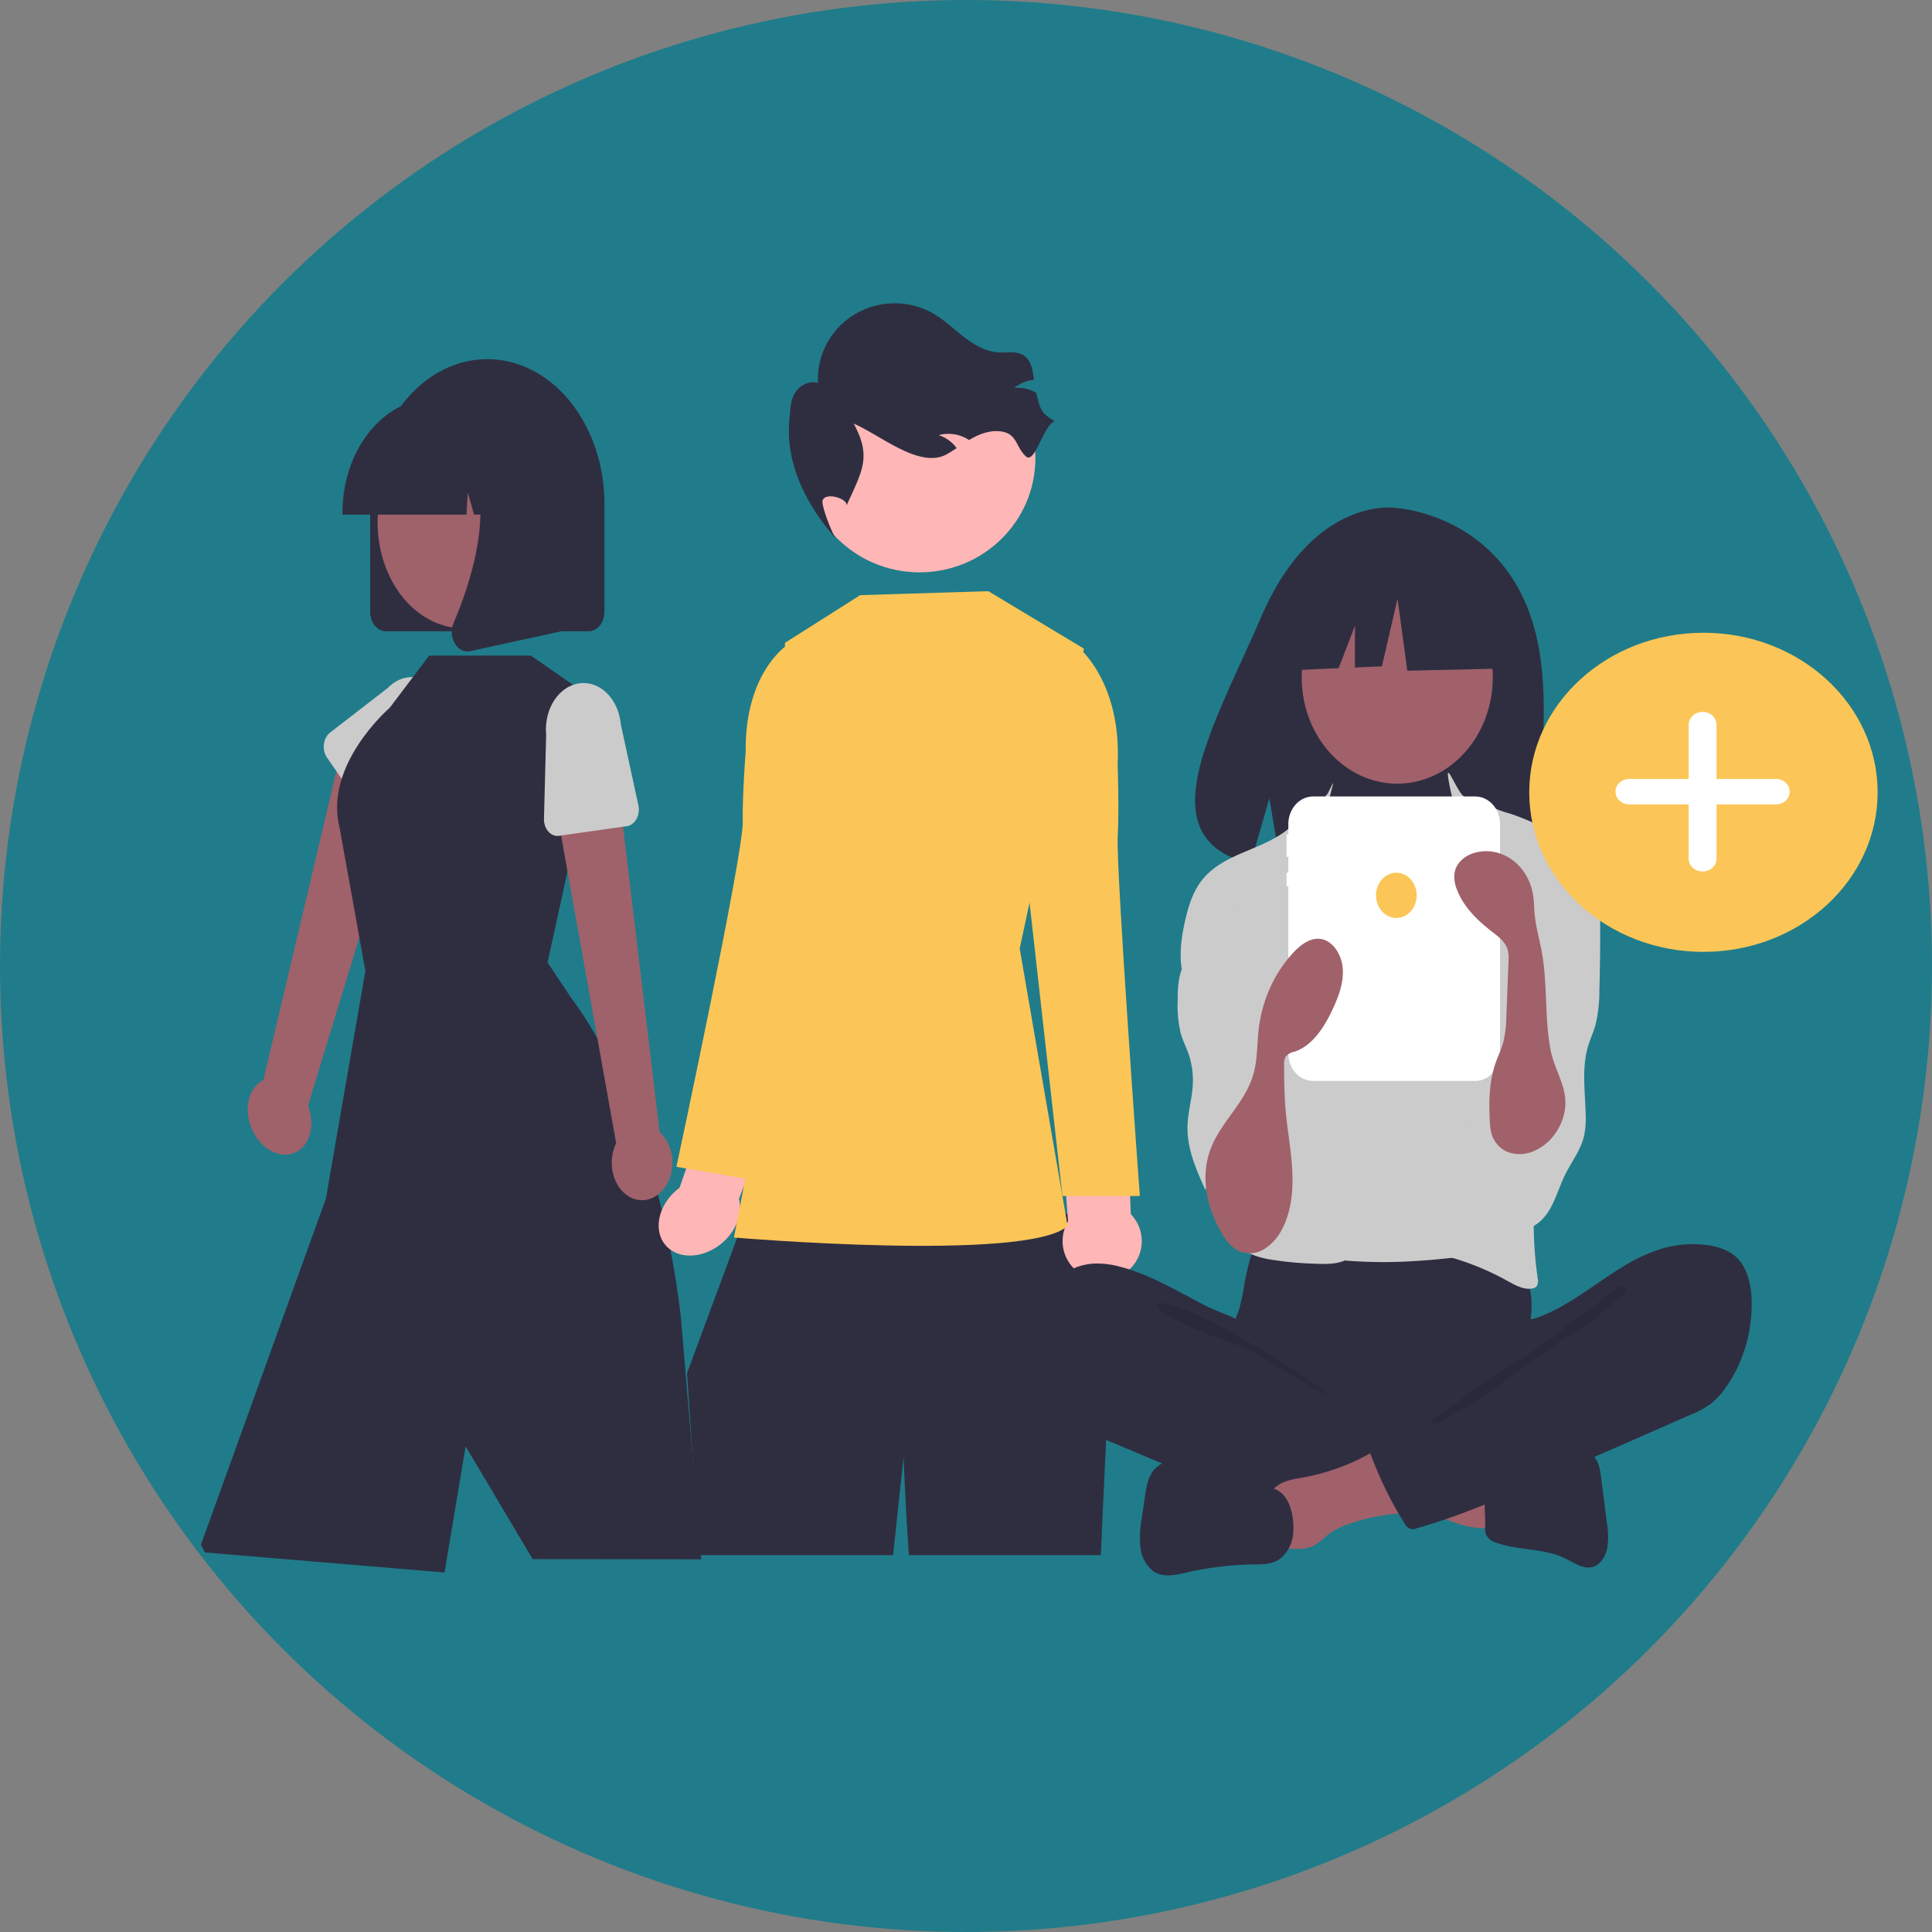 <?xml version="1.0" encoding="UTF-8" standalone="no"?>
<svg
   data-name="Layer 1"
   width="60mm"
   height="60mm"
   viewBox="0 0 226.772 226.772"
   version="1.1"
   id="svg232"
   sodipodi:docname="Icon_Beteiligen_gelb_pcircle.svg"
   xml:space="preserve"
   inkscape:version="1.2.2 (732a01da63, 2022-12-09)"
   inkscape:export-filename="Icon_Beteiligen3.png"
   inkscape:export-xdpi="96"
   inkscape:export-ydpi="96"
   xmlns:inkscape="http://www.inkscape.org/namespaces/inkscape"
   xmlns:sodipodi="http://sodipodi.sourceforge.net/DTD/sodipodi-0.dtd"
   xmlns="http://www.w3.org/2000/svg"
   xmlns:svg="http://www.w3.org/2000/svg"
   xmlns:rdf="http://www.w3.org/1999/02/22-rdf-syntax-ns#"
   xmlns:cc="http://creativecommons.org/ns#"
   xmlns:dc="http://purl.org/dc/elements/1.1/"><rect x="0" y="0" width="226.772" height="226.772" fill="#808080" stroke="none"/><defs
     id="defs236"><linearGradient
       id="linearGradient3805"
       inkscape:swatch="solid"><stop
         style="stop-color:#207c8a;stop-opacity:1;"
         offset="0"
         id="stop3803" /></linearGradient><linearGradient
       id="linearGradient1790"
       inkscape:swatch="solid"><stop
         style="stop-color:#000000;stop-opacity:1;"
         offset="0"
         id="stop1788" /></linearGradient><inkscape:path-effect
       effect="simplify"
       id="path-effect33822"
       is_visible="true"
       lpeversion="1"
       steps="1"
       threshold="0.041"
       smooth_angles="360"
       helper_size="0"
       simplify_individual_paths="false"
       simplify_just_coalesce="false" /><inkscape:path-effect
       effect="simplify"
       id="path-effect33826"
       is_visible="true"
       lpeversion="1"
       steps="1"
       threshold="0.041"
       smooth_angles="360"
       helper_size="0"
       simplify_individual_paths="false"
       simplify_just_coalesce="false" /></defs><sodipodi:namedview
     id="namedview234"
     pagecolor="#ffffff"
     bordercolor="#666666"
     borderopacity="1.0"
     inkscape:showpageshadow="2"
     inkscape:pageopacity="0.0"
     inkscape:pagecheckerboard="0"
     inkscape:deskcolor="#d1d1d1"
     showgrid="false"
     inkscape:zoom="4.0932982"
     inkscape:cx="94.666936"
     inkscape:cy="95.277691"
     inkscape:window-width="1920"
     inkscape:window-height="986"
     inkscape:window-x="-11"
     inkscape:window-y="-11"
     inkscape:window-maximized="1"
     inkscape:current-layer="svg232"
     inkscape:document-units="mm"><inkscape:grid
       type="xygrid"
       id="grid11000"
       originx="0"
       originy="0" /></sodipodi:namedview><title
     id="title2">remotely</title><circle
     style="opacity:1;fill:#207c8a;fill-opacity:1"
     id="path272"
     cx="113.386"
     cy="113.386"
     r="113.386" /><path
     d="M 214.569,104.988 H 187.422 V 82.534 h 27.147 z"
     fill="#ffffff"
     id="path798"
     style="stroke-width:0.234" /><path
     d="m 130.167,162.412 c 0,0 -0.654,12.816 -0.955,20.126 h -22.531 c -0.464,-6.652 -0.62,-11.539 -0.62,-11.539 l -1.233,11.539 H 82.054 l -1.412,-21.371 6.823,-18.416 c 0,0 36.976,-2.792 40.406,0.75 3.428,3.54 2.296,18.911 2.296,18.911 z"
     fill="#2f2e41"
     id="path4331"
     style="stroke-width:0.24" /><ellipse
     cx="107.939"
     cy="53.779"
     fill="#ffb6b6"
     id="circle4333"
     rx="13.591"
     ry="13.401"
     style="stroke-width:0.252" /><path
     d="m 123.78,49.425 c -1.396,0.628 -2.3,5.173 -3.398,4.116 -1.097,-1.057 -1.024,-2.432 -2.503,-2.822 -1.195,-0.316 -2.48,0.045 -3.57,0.615 -0.195,0.101 -0.383,0.21 -0.567,0.319 -0.121,-0.08 -0.242,-0.155 -0.372,-0.225 a 4.318,4.258 0 0 0 -3.178,-0.353 4.237,4.178 0 0 1 2.094,1.522 c -0.365,0.241 -0.734,0.483 -1.112,0.697 -3.156,1.796 -7.648,-2.109 -10.971,-3.577 2.081,3.851 1.056,5.445 -0.751,9.428 l -0.062,0.227 C 99.493,58.375 96.361,57.631 96.543,59.036 c 0.129,0.998 1.005,3.215 1.495,4.096 -3.493,-3.983 -5.88,-8.856 -5.377,-13.884 0.11,-1.056 0.077,-2.17 0.629,-3.087 0.553,-0.912 1.706,-1.552 2.726,-1.204 a 9.011,8.885 0 0 1 13.566,-8.13 c 1.304,0.755 2.393,1.822 3.589,2.743 1.196,0.921 2.574,1.723 4.09,1.799 0.962,0.046 2.008,-0.186 2.834,0.305 0.957,0.57 1.121,1.763 1.265,2.911 a 4.314,4.253 0 0 0 -2.324,0.954 4.221,4.162 0 0 1 2.541,0.537 0.263,0.259 0 0 1 0.042,0.023 c 0.506,1.897 0.454,2.318 2.163,3.326 z"
     fill="#2f2e41"
     id="path4335"
     style="stroke-width:0.252" /><path
     d="m 125.363,143.358 -1.027,-13.649 7.826,-1.666 0.565,14.469 a 4.647,4.582 0 1 1 -7.364,0.847 z"
     fill="#ffb6b6"
     id="path4343"
     style="stroke-width:0.252" /><path
     d="m 33.89,135.499 a 4.613,3.548 68.344 0 0 2.259,-5.719 L 48.565,89.148 40.632,85.659 30.911,126.791 a 4.638,3.568 68.344 0 0 2.978,8.708 z"
     fill="#9f616a"
     id="path2811"
     style="stroke-width:0.404" /><path
     d="m 43.584,96.454 -5.203,-7.532 a 1.587,1.96 0 0 1 0.365,-2.934 l 6.773,-5.238 a 4.407,5.445 0 0 1 5.702,8.304 l -5.235,7.416 a 1.587,1.96 0 0 1 -2.403,-0.016 z"
     fill="#cbcbcb"
     id="path2813"
     style="stroke-width:0.393" /><path
     d="M 64.272,112.969 70.863,82.888 62.313,76.951 H 50.378 l -4.642,6.135 c 0,0 -7.755,6.666 -5.878,14.051 l 3.028,16.822 -4.631,26.717 -14.674,40.646 0.486,0.902 28.108,2.351 2.478,-14.808 7.865,13.236 19.795,0.023 -2.359,-28.034 c 0,0 -2.083,-23.392 -13.004,-37.997 z"
     fill="#2f2e41"
     id="path2823"
     style="stroke-width:0.393"
     sodipodi:nodetypes="ccccccccccccccccc" /><path
     d="m 77.884,139.584 a 3.539,4.372 0 0 0 -0.453,-6.681 l -5.114,-42.619 -7.34,2.863 7.347,41.046 a 3.559,4.396 0 0 0 5.56,5.39 z"
     fill="#9f616a"
     id="path2825"
     style="stroke-width:0.393" /><path
     d="m 73.58,96.973 -7.963,1.134 a 1.587,1.96 0 0 1 -1.768,-2.011 l 0.258,-9.866 a 4.407,5.445 0 0 1 8.76,-1.216 l 2.064,9.504 a 1.587,1.96 0 0 1 -1.351,2.455 z"
     fill="#cbcbcb"
     id="path2827"
     style="stroke-width:0.393" /><path
     d="m 86.737,140.734 5.198,-13.554 -7.176,-2.167 -4.996,14.402 a 4.094,5.201 50.099 1 0 6.974,1.319 z"
     fill="#ffb6b6"
     id="path4339"
     style="stroke-width:0.252" /><path
     d="M 43.45,71.817 V 59.142 a 13.748,16.984 0 1 1 27.497,0 v 12.674 a 1.849,2.284 0 0 1 -1.847,2.281 H 45.297 a 1.849,2.284 0 0 1 -1.847,-2.281 z"
     fill="#2f2e41"
     id="path2829"
     style="stroke-width:0.393" /><ellipse
     cx="25.292"
     cy="82.568"
     transform="matrix(0.829,-0.56,0.405,0.914,0,0)"
     fill="#9f616a"
     id="circle2831"
     rx="10.672"
     ry="11.948"
     style="stroke-width:0.396" /><path
     d="M 40.197,60.156 A 10.888,13.45 0 0 1 51.073,46.721 h 2.052 a 10.888,13.45 0 0 1 10.876,13.435 v 0.253 h -4.337 l -1.479,-5.116 -0.296,5.116 h -2.241 l -0.746,-2.581 -0.149,2.581 H 40.197 Z"
     fill="#2f2e41"
     id="path2833"
     style="stroke-width:0.393" /><path
     d="m 53.381,75.523 a 1.819,2.248 0 0 1 -0.145,-2.386 c 2.175,-5.109 5.219,-14.55 1.178,-20.373 l -0.29,-0.418 h 11.732 v 21.759 l -10.658,2.323 a 1.887,2.331 0 0 1 -0.327,0.036 1.839,2.272 0 0 1 -1.49,-0.941 z"
     fill="#2f2e41"
     id="path2835"
     style="stroke-width:0.393" /><path
     d="m 116.009,69.391 -15.04,0.465 -8.83,5.597 -0.485,41.293 -5.507,28.509 c 0,0 34.408,2.924 39.165,-1.347 l -5.622,-32.57 7.54,-35.199 z"
     fill="#207c8a"
     id="path2799"
     style="fill:#fbc657;fill-opacity:1;stroke-width:0.385" /><path
     d="m 94.323,76.38 -1.597,-0.913 c 0,0 -5.306,3.089 -5.203,12.776 0,0 -0.393,4.936 -0.342,8.275 0.058,3.829 -7.784,40.438 -7.784,40.438 l 9.17,1.573 9.759,-34.141 z"
     fill="#207c8a"
     id="path2801"
     style="fill:#fbc657;fill-opacity:1;stroke-width:0.385" /><path
     d="m 124.968,76.632 1.606,-0.646 c 0,0 5.096,4.038 4.611,13.802 0,0 0.191,5.052 0.008,8.415 -0.209,3.857 2.595,42.181 2.595,42.181 h -9.081 l -3.892,-34.706 z"
     fill="#207c8a"
     id="path2805"
     style="fill:#fbc657;fill-opacity:1;stroke-width:0.385" /><path
     d="m 178.361,69.321 c -4.936,-9.287 -14.7,-9.719 -14.7,-9.719 0,0 -9.515,-1.355 -15.619,12.789 -5.689,13.183 -13.541,25.911 -1.264,28.997 l 2.218,-7.686 1.373,8.258 a 48.037,53.491 0 0 0 5.253,0.1 c 13.148,-0.473 25.669,0.138 25.266,-5.115 -0.536,-6.984 2.222,-18.688 -2.527,-27.623 z"
     fill="#2f2e41"
     id="path4046"
     style="stroke-width:0.412" /><path
     d="m 146.076,150.648 a 19.469,21.679 0 0 1 -0.63,3.018 c -0.309,0.967 -0.786,1.861 -1.068,2.839 -0.9,3.114 0.348,6.587 2.341,8.991 a 13.176,14.671 0 0 0 6.424,4.248 26.208,29.184 0 0 0 5.52,0.646 c 5.131,0.194 10.394,0.367 15.255,-1.469 a 26.506,29.515 0 0 0 4.432,-2.242 3.318,3.695 0 0 0 1.15,-1.008 3.165,3.524 0 0 0 0.415,-2.069 c -0.011,-2.422 -0.452,-4.832 -0.347,-7.251 0.058,-1.34 0.283,-2.679 0.172,-4.015 a 6.652,7.407 0 0 0 -5.083,-6.38 c -1.379,-0.33 -2.81,-0.15 -4.214,2.5e-4 a 107.439,119.638 0 0 1 -10.967,0.546 c -3.741,-0.027 -7.459,-0.663 -11.182,-0.729 -1.101,-0.02 -1.079,0.358 -1.429,1.545 a 25.953,28.899 0 0 0 -0.791,3.331 z"
     fill="#2f2e41"
     id="path4048"
     style="stroke-width:0.412" /><ellipse
     cx="164.004"
     cy="79.495"
     fill="#a0616a"
     id="circle4054"
     rx="11.215"
     ry="12.488"
     style="stroke-width:0.412" /><path
     d="m 158.266,107.465 a 6.878,7.659 0 0 0 1.97,1.753 6.19,6.892 0 0 0 2.461,0.522 c 2.022,0.063 4.213,-0.349 5.619,-1.968 1.813,-2.086 1.753,-5.451 3.174,-7.885 a 1.577,1.756 0 0 1 0.458,-0.558 1.484,1.653 0 0 1 0.779,-0.199 c 1.795,-0.019 3.358,1.277 4.769,2.513 a 6.282,6.995 0 0 1 1.678,1.904 5.795,6.453 0 0 1 0.566,1.93 c 0.7,3.806 0.927,7.697 1.152,11.574 0.124,2.141 0.249,4.285 0.239,6.43 -0.03,7.069 -1.506,14.02 -2.973,20.898 -0.189,0.886 -0.448,1.877 -1.172,2.301 a 2.889,3.217 0 0 1 -1.022,0.278 c -4.203,0.55 -8.414,1.1 -12.646,1.172 q -2.477,0.043 -4.951,-0.134 a 2.667,2.97 0 0 1 -0.834,-0.162 2.352,2.619 0 0 1 -0.909,-0.86 c -2.289,-3.212 -2.424,-7.652 -2.409,-11.751 q 0.054,-15.036 0.965,-30.047 c 0.05,-0.826 0.061,-1.829 -0.473,-2.479 a 27.87,31.035 0 0 0 3.56,4.768 z"
     fill="#ffffff"
     id="path4056"
     style="fill:#cbcbcb;fill-opacity:1;stroke-width:0.412" /><path
     d="m 155.891,93.046 c -0.379,0.764 -3.171,2.659 -3.71,3.292 -3.012,3.536 -8.51,3.403 -11.265,7.19 -0.969,1.332 -1.473,3.006 -1.843,4.671 -0.524,2.354 -0.804,4.921 0.074,7.141 0.844,2.136 2.622,3.612 3.829,5.52 1.325,2.095 1.921,4.638 2.492,7.12 0.422,1.833 0.847,3.711 0.682,5.594 -0.187,2.141 -1.117,4.101 -1.666,6.163 -0.549,2.062 -0.644,4.518 0.626,6.139 0.933,1.191 2.397,1.663 3.796,1.928 a 43.605,48.556 0 0 0 5.41,0.524 c 1.599,0.079 3.362,0.094 4.591,-1.048 0.97,-0.901 1.392,-2.362 1.446,-3.768 0.055,-1.405 -0.208,-2.798 -0.372,-4.192 -0.17,-1.446 -0.236,-2.904 -0.291,-4.36 q -0.369,-9.804 -0.101,-19.621 a 14.995,16.697 0 0 0 -0.178,-4.071 c -0.343,-1.751 -1.193,-3.315 -1.902,-4.924 a 16.733,18.633 0 0 1 -1.855,-9.843 c 0.215,-3.503 1.586,-6.171 0.239,-3.454 z"
     fill="#ffffff"
     id="path4058"
     style="fill:#cbcbcb;fill-opacity:1;stroke-width:0.412" /><path
     d="m 171.639,93.311 c 0.577,0.66 2.537,0.878 3.271,1.303 a 11.462,12.763 0 0 0 2.15,0.829 27.918,31.088 0 0 1 7.554,3.861 4.585,5.105 0 0 1 1.263,1.215 5.002,5.57 0 0 1 0.699,2.197 c 0.359,1.982 0.721,3.988 0.64,6.008 -0.086,2.144 -0.666,4.221 -1.241,6.27 l -2.15,7.655 c -1.605,5.714 -3.22,11.484 -3.672,17.449 a 36.86,41.046 0 0 0 0.331,9.911 1.055,1.175 0 0 1 -0.108,0.96 0.849,0.945 0 0 1 -0.527,0.27 c -1.038,0.181 -2.042,-0.409 -2.982,-0.93 a 33.027,36.777 0 0 0 -9.104,-3.317 21.166,23.569 0 0 0 2.828,-6.491 35.28,39.286 0 0 0 0.854,-4.464 l 1,-6.442 a 56.847,63.302 0 0 0 0.858,-7.124 8.009,8.918 0 0 0 -0.139,-2.684 11.691,13.019 0 0 0 -0.914,-2.42 c -1.648,-3.818 -2.422,-8.176 -1.773,-12.35 0.284,-1.827 0.835,-3.656 0.605,-5.493 -0.221,-1.766 0.009,-3.138 -0.398,-4.885 -1.67,-7.174 -0.131,-2.571 0.954,-1.329 z"
     fill="#ffffff"
     id="path4060"
     style="fill:#cbcbcb;fill-opacity:1;stroke-width:0.412" /><path
     d="m 140.887,109.565 c -0.752,1.737 -2.008,3.216 -2.436,5.084 a 9.974,11.107 0 0 0 -0.212,2.657 11.335,12.622 0 0 0 0.354,3.996 c 0.239,0.824 0.627,1.583 0.907,2.391 a 7.785,8.669 0 0 1 0.51,3.542 c -0.075,1.673 -0.586,3.297 -0.626,4.971 -0.063,2.633 1.031,5.108 2.098,7.459 a 4.924,5.483 0 0 1 7.157,-2.609 1.468,1.634 0 0 0 0.323,-1.191 q 0.118,-4.582 0.228,-9.164 c 0.116,-4.724 0.226,-9.512 -0.75,-14.112 -0.441,-2.077 -1.126,-4.145 -2.383,-5.756 -0.662,-0.848 -2.909,-3.082 -3.995,-2.132 -0.489,0.427 -0.374,1.59 -0.452,2.179 a 8.303,9.246 0 0 1 -0.723,2.686 z"
     fill="#ffffff"
     id="path4062"
     style="fill:#cbcbcb;fill-opacity:1;stroke-width:0.412" /><path
     d="m 187.437,104.56 a 11.478,12.781 0 0 1 0.384,3.844 q 0.022,3.961 -0.094,7.921 a 13.261,14.767 0 0 1 -0.462,4.01 c -0.243,0.85 -0.617,1.647 -0.868,2.494 -0.751,2.538 -0.341,5.291 -0.276,7.963 a 8.125,9.048 0 0 1 -0.197,2.576 c -0.396,1.656 -1.462,2.994 -2.205,4.495 -0.706,1.425 -1.132,3.023 -1.976,4.353 -0.843,1.33 -2.303,2.383 -3.719,1.975 -1.072,-0.309 -1.834,-1.366 -2.361,-2.451 a 10.796,12.022 0 0 1 -1.116,-7.798 c 0.529,-3.243 2.24,-6.119 2.856,-9.342 0.847,-4.426 -0.44,-8.994 -0.402,-13.519 a 5.869,6.535 0 0 1 0.256,-2.096 c 0.324,-1.034 1.018,-1.859 1.66,-2.688 a 30.48,33.94 0 0 0 2.232,-3.261 c 0.46,-0.763 1.084,-2.726 1.899,-2.89 1.819,-0.364 3.938,2.85 4.389,4.415 z"
     fill="#ffffff"
     id="path4064"
     style="fill:#cbcbcb;fill-opacity:1;stroke-width:0.412" /><path
     d="m 131.447,148.68 a 11.07,12.326 0 0 0 -3.079,-0.365 7.685,8.558 0 0 0 -7.135,10.088 12.908,14.374 0 0 0 1.22,3.713 c 0.817,1.845 1.796,3.687 3.308,4.869 a 12.884,14.346 0 0 0 2.919,1.547 l 7.962,3.34 c 1.171,0.491 2.343,0.983 3.526,1.438 a 68.964,76.794 0 0 0 18.416,4.077 19.941,22.205 0 0 0 5.718,-0.323 1.861,2.073 0 0 0 1.171,-0.704 2.005,2.233 0 0 0 0.262,-0.962 l 0.49,-3.819 a 2.873,3.199 0 0 0 -0.042,-1.61 c -0.224,-0.642 -0.787,-1.046 -1.323,-1.389 -5.235,-3.348 -11.347,-5.195 -15.753,-9.79 -1.037,-1.082 -1.905,-2.796 -3.166,-3.531 -1.429,-0.833 -3.112,-1.309 -4.589,-2.077 -3.229,-1.679 -6.404,-3.607 -9.904,-4.503 z"
     fill="#2f2e41"
     id="path4066"
     style="stroke-width:0.412" /><path
     d="m 139.396,153.829 c 2.814,0.982 14.696,7.785 16.733,10.161 -0.273,0.11 -9.535,-5.671 -9.813,-5.763 a 55.963,62.317 0 0 1 -7.466,-2.93 c -0.483,-0.249 -3.136,-1.417 -3.015,-2.095 0.136,-0.765 3.062,0.453 3.561,0.628 z"
     opacity="0.1"
     id="path4068"
     style="stroke-width:0.412" /><path
     d="m 174.507,179.369 a 0.661,0.736 0 0 0 0.446,-0.146 0.689,0.767 0 0 0 0.139,-0.572 l -0.013,-5.203 c -1.344,-0.713 -2.847,-0.941 -4.322,-1.161 l -6.884,-1.025 c 0.158,0.024 -1.076,3.301 -0.887,3.739 0.334,0.771 2.883,1.455 3.603,1.819 2.501,1.266 5.101,2.658 7.918,2.549 z"
     fill="#a0616a"
     id="path4070"
     style="stroke-width:0.412" /><path
     d="m 152.909,173.43 c -1.3,0.231 -2.75,0.434 -3.592,1.561 -1.067,1.429 -0.613,3.558 -0.104,5.328 a 1.551,1.728 0 0 0 1.81,1.442 c 1.185,0.084 2.447,0.149 3.482,-0.498 a 15.263,16.996 0 0 0 1.353,-1.12 8.673,9.658 0 0 1 2.487,-1.266 25.151,28.006 0 0 1 4.993,-1.146 7.765,8.646 0 0 0 1.967,-0.386 2.179,2.427 0 0 0 1.385,-1.497 c 0.24,-0.946 -0.254,-1.91 -0.727,-2.739 a 9.813,10.927 0 0 0 -2.094,-2.881 c -1.283,-1.109 -1.917,-0.258 -3.209,0.452 a 27.228,30.319 0 0 1 -7.751,2.751 z"
     fill="#a0616a"
     id="path4072"
     style="stroke-width:0.412" /><path
     d="m 149.513,174.733 -8.253,-2.716 a 10.923,12.164 0 0 0 -3.071,-0.663 3.687,4.105 0 0 0 -2.82,1.27 c -0.64,0.836 -0.823,1.979 -0.983,3.064 l -0.341,2.319 a 10.462,11.65 0 0 0 -0.191,3.562 3.537,3.938 0 0 0 1.639,2.934 c 1.142,0.694 2.542,0.355 3.816,0.065 a 41.548,46.265 0 0 1 7.821,-0.934 c 0.988,-0.013 2.024,4.4e-4 2.897,-0.515 a 3.617,4.027 0 0 0 1.765,-3.209 c 0.162,-1.981 -0.431,-4.569 -2.279,-5.178 z"
     fill="#2f2e41"
     id="path4074"
     style="stroke-width:0.412" /><path
     d="m 177.751,172.366 c 1.07,-0.209 2.014,-0.886 3.039,-1.286 1.443,-0.563 3.007,-0.563 4.535,-0.556 a 2.912,3.242 0 0 1 1.626,0.363 c 0.673,0.499 0.846,1.498 0.961,2.39 l 0.691,5.38 a 7.582,8.443 0 0 1 0.056,3.048 c -0.203,0.997 -0.813,1.958 -1.702,2.216 -1.079,0.312 -2.137,-0.455 -3.156,-0.959 -2.547,-1.26 -5.507,-0.938 -8.162,-1.88 a 1.829,2.037 0 0 1 -1.222,-0.973 1.988,2.213 0 0 1 -0.095,-0.93 c 0.045,-1.729 -0.282,-4.091 0.185,-5.744 0.421,-1.486 2.049,-1.069 3.243,-1.069 z"
     fill="#2f2e41"
     id="path4076"
     style="stroke-width:0.412" /><path
     d="m 195.215,146.514 a 14.331,15.958 0 0 1 5.048,-0.384 c 1.35,0.166 2.74,0.584 3.726,1.624 1.199,1.266 1.585,3.224 1.617,5.064 a 14.208,15.821 0 0 1 -3.088,10.104 8.233,9.168 0 0 1 -1.766,1.893 11.621,12.941 0 0 1 -2.297,1.233 l -17.831,7.832 c -4.691,2.06 -9.399,4.127 -14.291,5.485 a 1.114,1.24 0 0 1 -1.499,-0.605 36.942,41.137 0 0 1 -3.908,-7.961 0.482,0.536 0 0 1 0.213,-0.846 l 12.612,-8.069 a 12.752,14.2 0 0 0 2.567,-1.97 6.373,7.097 0 0 0 1.318,-2.043 c 0.261,-0.608 0.286,-2.043 0.62,-2.492 0.327,-0.44 1.445,-0.475 1.962,-0.648 a 17.802,19.823 0 0 0 2.136,-0.899 c 2.821,-1.405 5.333,-3.447 8.038,-5.093 a 20.624,22.966 0 0 1 4.824,-2.224 z"
     fill="#2f2e41"
     id="path4078"
     style="stroke-width:0.412" /><path
     d="m 188.065,152.54 c -2.167,1.812 -4.972,3.478 -7.12,5.338 -0.733,0.635 -12.951,8.284 -13.124,9.3 2.004,0.376 14.766,-9.566 16.592,-10.558 1.826,-0.992 3.445,-2.391 5.049,-3.78 0.409,-0.354 2.141,-1.418 0.968,-1.813 -0.661,-0.223 -1.877,1.151 -2.365,1.514 z"
     opacity="0.1"
     id="path4080"
     style="stroke-width:0.412" /><path
     d="m 173.156,93.487 h -19.02 a 2.914,3.244 0 0 0 -2.914,3.244 v 1.188 h -0.207 v 2.657 h 0.207 v 1.86 h -0.207 v 1.594 h 0.207 v 19.605 a 2.914,3.244 0 0 0 2.914,3.244 h 19.02 a 2.914,3.244 0 0 0 2.914,-3.244 V 96.731 a 2.914,3.244 0 0 0 -2.914,-3.244 z"
     fill="#d0cde1"
     id="path4082"
     style="fill:#ffffff;stroke-width:0.412" /><polygon
     points="665.012,169.765 669.923,158.306 669.923,169.577 678.035,169.265 682.743,151.02 685.686,170.442 714.524,169.853 713.347,146.901 688.629,133.953 654.494,139.25 647.432,170.442 "
     fill="#2f2e41"
     id="polygon4084"
     transform="matrix(0.39,0,0,0.435,-102.23,4.583)" /><g
     id="b3812a0d-69b2-4ac3-87c4-e066c2de2dfd"
     data-name="Group 41"
     transform="matrix(0.362,0,0,0.336,116.762,28.516)"><circle
       id="fb0bff05-a63a-421c-8737-de050f830f30"
       data-name="Ellipse 220"
       cx="230.145"
       cy="192.373"
       r="55.409"
       fill="#207c8a" /><path
       id="f9b355f0-5797-4243-8ae5-6fe77774d21b-1436"
       data-name="Path 1106"
       d="m 390.771,316.725 h -18.839 v -18.839 a 4.433,4.433 0 0 0 -4.433,-4.433 v 0 a 4.433,4.433 0 0 0 -4.433,4.433 v 18.839 h -18.839 a 4.433,4.433 0 0 0 -4.433,4.433 v 0 0 a 4.433,4.433 0 0 0 4.433,4.433 h 18.839 v 18.839 a 4.433,4.433 0 0 0 4.433,4.433 v 0 a 4.433,4.433 0 0 0 4.433,-4.433 v -18.839 h 18.839 a 4.433,4.433 0 0 0 4.433,-4.433 v 0 0 a 4.433,4.433 0 0 0 -4.433,-4.433 z"
       transform="translate(-137.617,-129.005)"
       fill="#ffffff" /></g><path
     d="m 143.411,144.758 a 5.013,5.582 0 0 0 1.801,1.995 3.522,3.921 0 0 0 3.096,-0.092 5.449,6.067 0 0 0 2.234,-2.494 c 1.048,-2.062 1.266,-4.529 1.135,-6.893 -0.131,-2.365 -0.584,-4.693 -0.785,-7.052 -0.146,-1.715 -0.158,-3.439 -0.17,-5.162 a 1.541,1.716 0 0 1 0.195,-1.044 1.841,2.05 0 0 1 1.034,-0.575 c 2.116,-0.7 3.521,-2.909 4.527,-5.096 0.672,-1.461 1.257,-3.057 1.127,-4.692 -0.13,-1.635 -1.185,-3.282 -2.651,-3.449 -1.209,-0.138 -2.325,0.718 -3.197,1.66 a 13.71,15.266 0 0 0 -4.014,8.933 c -0.191,1.662 -0.137,3.37 -0.543,4.984 -0.867,3.446 -3.58,5.559 -4.932,8.659 -1.49,3.417 -0.667,7.295 1.142,10.318 z"
     fill="#a0616a"
     id="path4086"
     style="stroke-width:0.412" /><path
     d="m 183.33,131.593 a 5.848,6.512 0 0 1 -3.28,3.509 4.529,5.044 0 0 1 -2.851,0.194 3.161,3.52 0 0 1 -2.089,-2.08 5.033,5.604 0 0 1 -0.235,-1.563 c -0.136,-2.324 -0.083,-4.718 0.675,-6.889 0.292,-0.837 0.687,-1.631 0.917,-2.492 a 11.222,12.496 0 0 0 0.345,-3.041 l 0.249,-6.34 a 3.705,4.126 0 0 0 -0.085,-1.375 c -0.249,-0.917 -1.019,-1.514 -1.725,-2.061 -1.706,-1.321 -3.392,-2.863 -4.219,-4.986 a 3.141,3.497 0 0 1 -0.292,-2.065 c 0.233,-1.259 1.374,-2.074 2.502,-2.349 a 5.596,6.232 0 0 1 6.709,5.022 c 0.112,0.716 0.11,1.446 0.175,2.169 0.139,1.533 0.576,3.01 0.849,4.52 0.673,3.72 0.324,7.565 0.99,11.284 0.557,3.11 2.656,5.139 1.362,8.541 z"
     fill="#a0616a"
     id="path4088"
     style="stroke-width:0.412" /><ellipse
     cx="163.9"
     cy="105.094"
     fill="#207c8a"
     id="circle4090"
     rx="2.386"
     ry="2.657"
     style="fill:#fbc657;fill-opacity:1;stroke-width:0.412" /><g
     id="b3812a0d-69b2-4ac3-87c4-e066c2de2dfd-8"
     data-name="Group 41"
     transform="matrix(0.369,0,0,0.338,115.02,27.977)"
     style="fill-opacity:1"><circle
       id="fb0bff05-a63a-421c-8737-de050f830f30-2"
       data-name="Ellipse 220"
       cx="230.145"
       cy="192.373"
       r="55.409"
       fill="#207c8a"
       style="fill-opacity:1;fill:#fbc657" /><path
       id="f9b355f0-5797-4243-8ae5-6fe77774d21b-1436-6"
       data-name="Path 1106"
       d="m 390.771,316.725 h -18.839 v -18.839 a 4.433,4.433 0 0 0 -4.433,-4.433 v 0 a 4.433,4.433 0 0 0 -4.433,4.433 v 18.839 h -18.839 a 4.433,4.433 0 0 0 -4.433,4.433 v 0 0 a 4.433,4.433 0 0 0 4.433,4.433 h 18.839 v 18.839 a 4.433,4.433 0 0 0 4.433,4.433 v 0 a 4.433,4.433 0 0 0 4.433,-4.433 v -18.839 h 18.839 a 4.433,4.433 0 0 0 4.433,-4.433 v 0 0 a 4.433,4.433 0 0 0 -4.433,-4.433 z"
       transform="translate(-137.617,-129.005)"
       fill="#ffffff"
       style="fill-opacity:1" /></g></svg>
